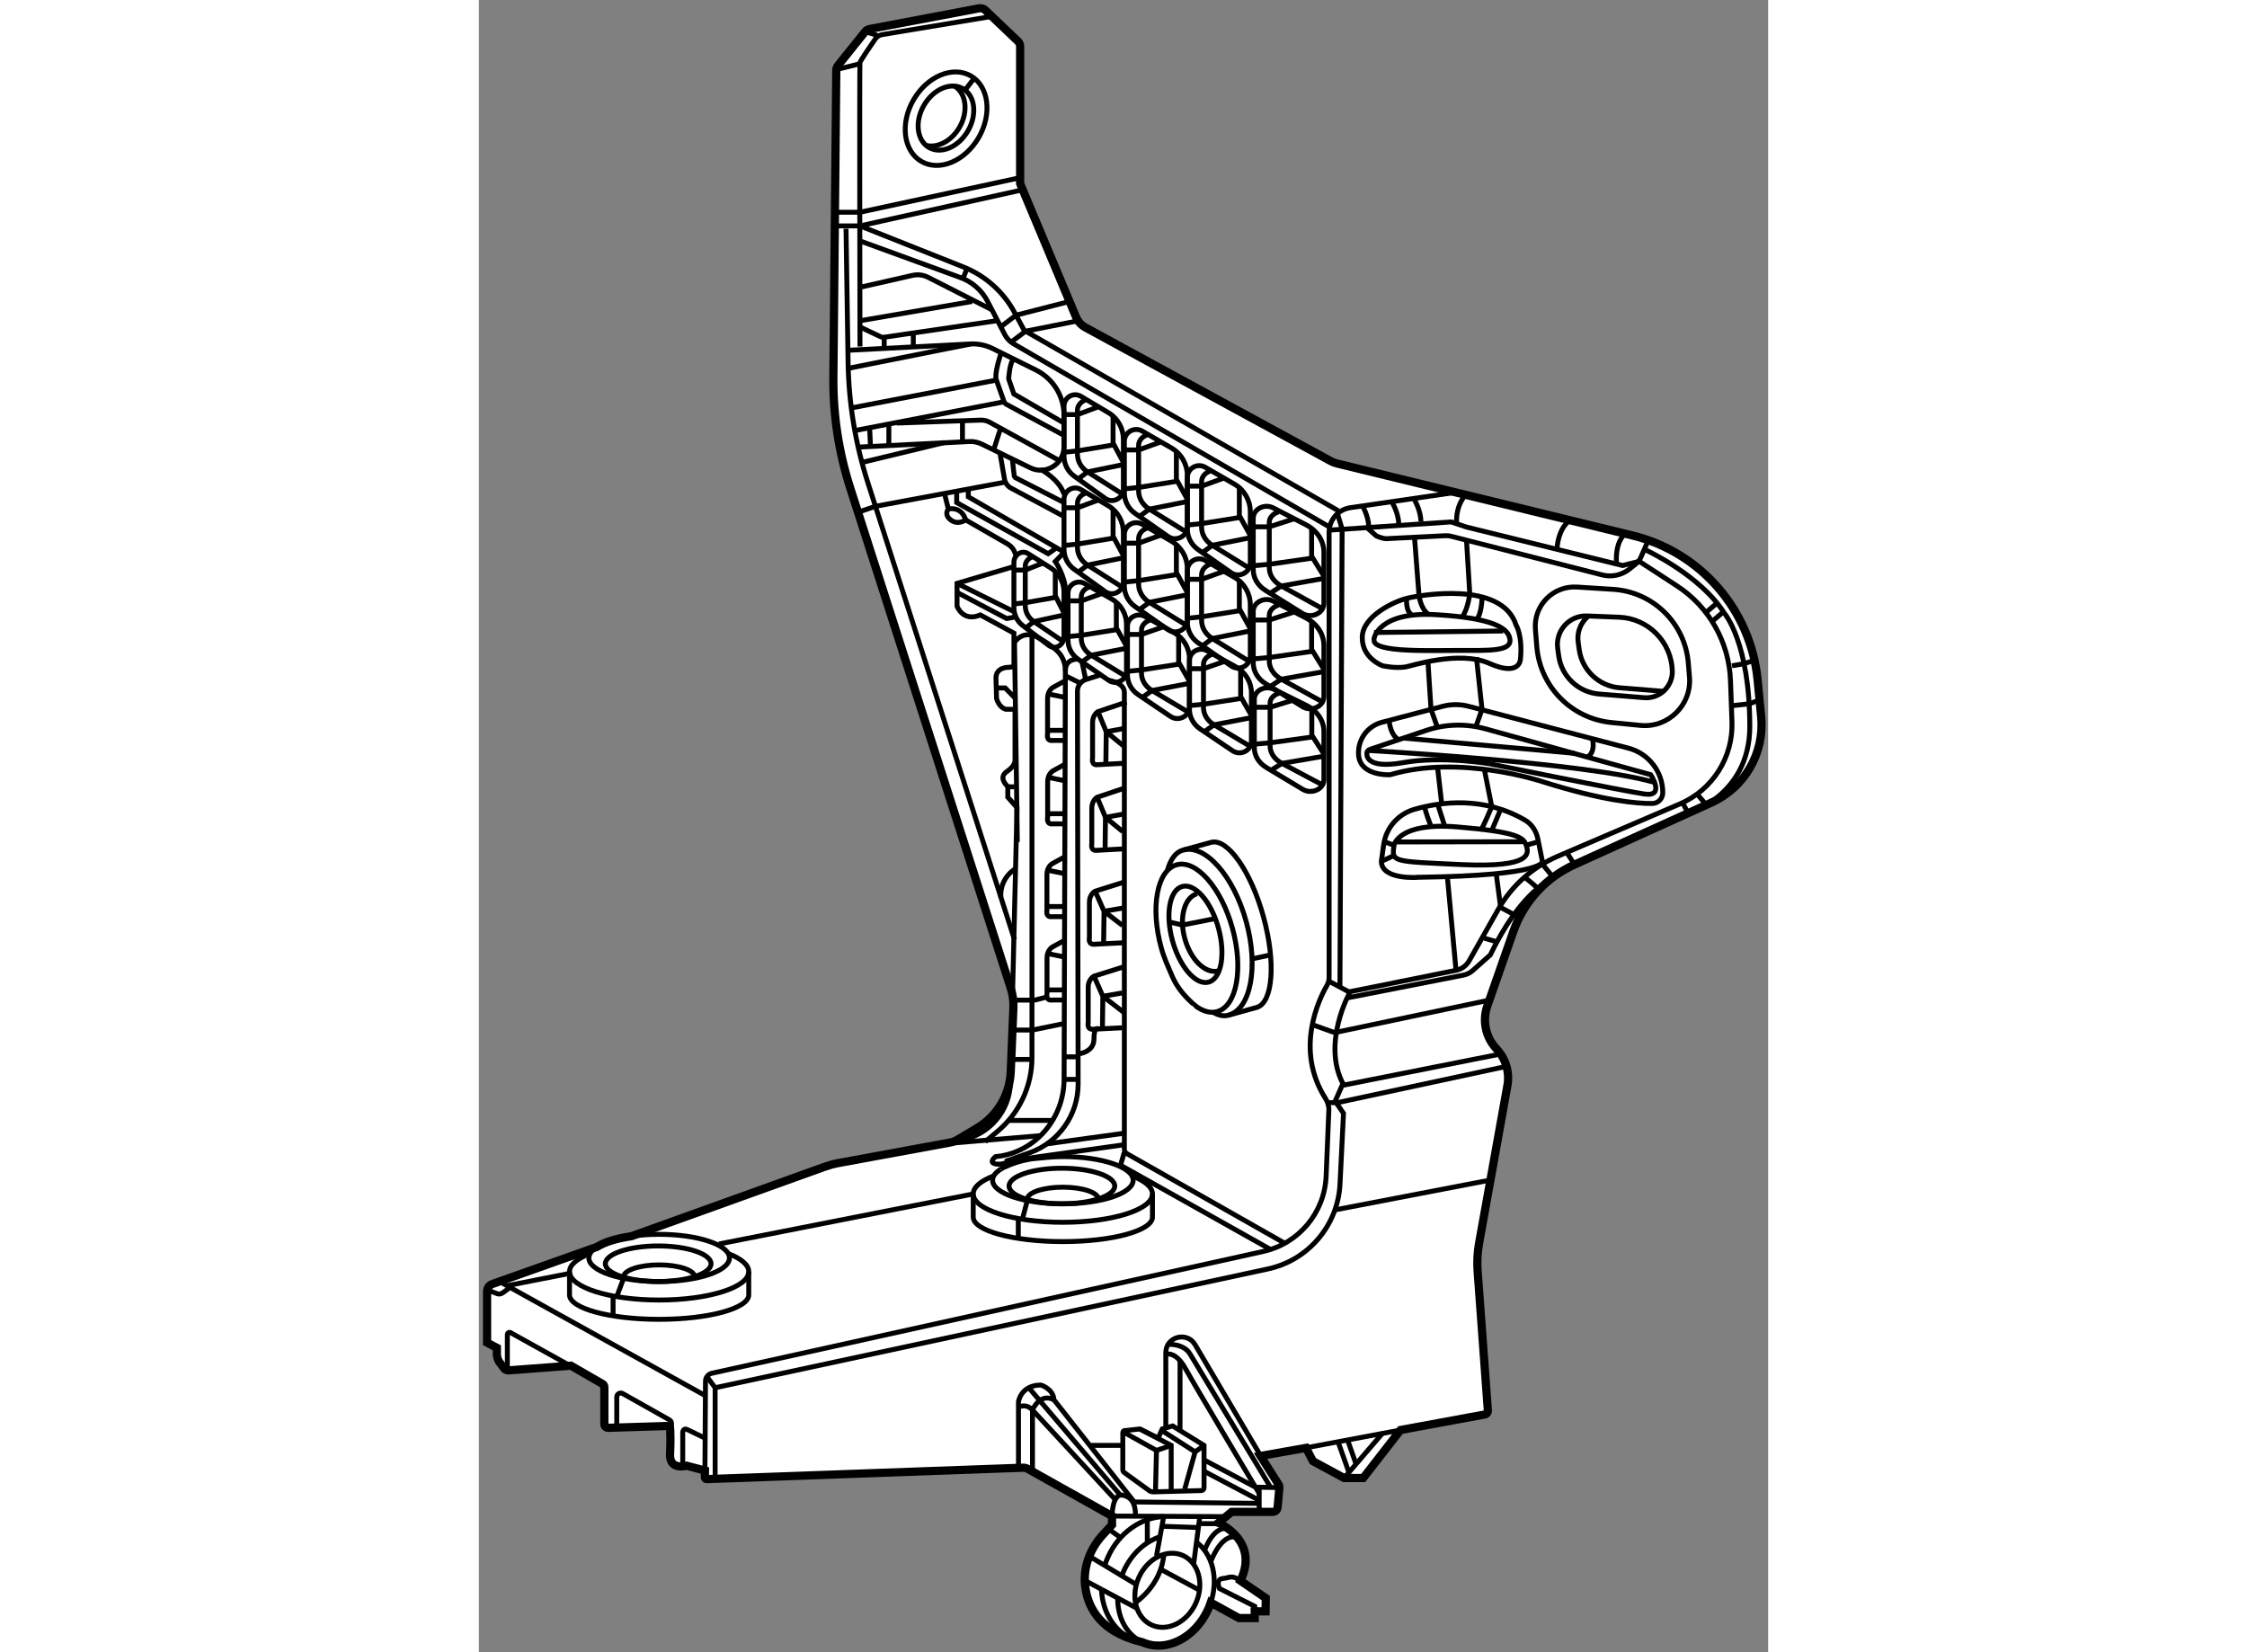 <?xml version="1.0" encoding="utf-8"?>
<!-- Generator: Adobe Illustrator 15.1.0, SVG Export Plug-In . SVG Version: 6.00 Build 0)  -->
<!DOCTYPE svg PUBLIC "-//W3C//DTD SVG 1.1//EN" "http://www.w3.org/Graphics/SVG/1.1/DTD/svg11.dtd">
<svg version="1.1" xmlns="http://www.w3.org/2000/svg" xmlns:xlink="http://www.w3.org/1999/xlink" x="0px" y="0px" width="244.8px"
	 height="180px" viewBox="162.522 75.341 78.523 100.628" enable-background="new 0 0 244.8 180" xml:space="preserve">
	
<rect x="162.522" y="75.341" width="78.523" height="100.628" fill="#808080" stroke="none"/>
	
<g><path fill="#FFFFFF" stroke="#000000" stroke-width="0.5" d="M202.895,175.349c-0.182-0.043-0.372-0.097-0.57-0.162
			c-2.09-0.685-2.744-2.067-2.879-3.269c-0.127-1.134,0.305-2.259,1.078-3.098l0.56-0.607v-0.538l-5.128-2.872
			c-0.09-0.05-0.191-0.075-0.294-0.071l-19.249,0.695c-0.143,0.005-0.125-0.136-0.125-0.136l0.006-0.388l-1.127-0.294
			c0,0-1.053,0.316-1-0.72c0.035-0.688,0.023-1.214,0.01-1.489c-0.005-0.123-0.108-0.211-0.231-0.207l-3.55,0.109
			c-0.126,0.004-0.231-0.098-0.231-0.224v-2.255c0-0.08-0.043-0.154-0.112-0.194l-1.924-1.111l-3.784,0.285
			c-0.171,0.013-0.259-0.088-0.259-0.088l-0.311-0.411c-0.133-0.176-0.156-0.442-0.156-0.442v-0.431l-0.597-0.316v-3.116
			c0-0.205,0.129-0.387,0.322-0.455l6.375-2.263l0.043-0.027c0.458-0.275,1.176-0.494,2.043-0.62l0.015-0.002l11.797-4.241
			c0.262-0.092,0.531-0.164,0.804-0.214l6.812-1.253c0.145-0.027,0.284-0.079,0.411-0.154l1.217-0.722
			c1.223-0.726,1.997-2.022,2.056-3.443l0.161-3.89c0.017-0.4-0.038-0.8-0.16-1.182l-9.782-30.481
			c-0.699-2.177-1.044-4.452-1.022-6.739l0.177-18.701c0.001-0.1,0.036-0.197,0.098-0.275l1.66-2.068
			c0.066-0.083,0.16-0.139,0.265-0.159l6.668-1.261c0.141-0.027,0.287,0.016,0.391,0.116l1.978,1.886
			c0.088,0.084,0.138,0.201,0.138,0.323v8.35l3.407,8.132c0.112,0.268,0.313,0.49,0.568,0.629l14.941,8.138
			c0.119,0.065,0.246,0.114,0.378,0.146l17.998,4.385c4.153,1.012,7.211,4.54,7.623,8.794l0.217,2.238
			c0.214,2.214-1.003,4.319-3.03,5.237l-8.337,3.776c-1.747,0.791-3.094,2.264-3.727,4.075l-1.584,4.531
			c-0.316,0.904-0.105,1.909,0.549,2.609l0.022,0.023c0.554,0.594,0.796,1.415,0.653,2.215l-1.726,9.607
			c-0.101,0.562-0.131,1.134-0.089,1.704l0.624,8.492c0.008,0.113-0.069,0.213-0.18,0.234l-5.14,0.947l-2.273,2.923h-1.164
			l-1.898-1.027l-0.421-0.807l-2.773,0.491l1.104,1.739c0.036,0.056,0.051,0.122,0.046,0.188l-0.107,1.204
			c-0.014,0.155-0.144,0.274-0.3,0.274h-2.498l-0.807,0.667c0,0,2.528,1.083,1.339,3.528l1.546,1.057l-0.013,0.806h-0.661v0.41
			h-0.965l-1.712-0.942c-0.044,0.131-0.095,0.262-0.153,0.392c-0.782,1.754-2.569,2.662-3.993,2.028L202.895,175.349z"></path><path fill="none" stroke="#000000" stroke-width="0.3" d="M193.769,76.339l-6.683,1.11c-0.169,0.028-0.319,0.121-0.417,0.262
			c-0.293,0.422-0.909,1.32-0.936,1.443c-0.035,0.162,0,17.291,0,17.291"></path><line fill="none" stroke="#000000" stroke-width="0.3" x1="184.335" y1="79.567" x2="185.734" y2="79.223"></line><line fill="none" stroke="#000000" stroke-width="0.3" x1="186.052" y1="77.268" x2="186.787" y2="77.493"></line><polyline fill="none" stroke="#000000" stroke-width="0.3" points="184.211,88.267 185.734,88.267 195.492,86.161 		"></polyline><polyline fill="none" stroke="#000000" stroke-width="0.3" points="184.335,89.099 185.734,89.099 195.492,86.933 		"></polyline><path fill="none" stroke="#000000" stroke-width="0.3" d="M185.734,89.099l6.309,2.507c1.324,0.526,2.42,1.501,3.098,2.754
			l0.597,1.105l19.13,10.985"></path><path fill="none" stroke="#000000" stroke-width="0.3" d="M185.718,90.008l6.08,2.218c0.738,0.253,1.349,0.78,1.708,1.472
			l1.046,2.02c0.121,0.234,0.307,0.429,0.535,0.561l19.254,11.165"></path><line fill="none" stroke="#000000" stroke-width="0.3" x1="192.01" y1="92.308" x2="192.251" y2="91.693"></line><polyline fill="none" stroke="#000000" stroke-width="0.3" points="194.307,95.247 195.236,94.538 198.498,93.701 		"></polyline><polyline fill="none" stroke="#000000" stroke-width="0.3" points="194.938,96.177 195.82,95.512 199.019,94.879 		"></polyline><path fill="none" stroke="#000000" stroke-width="0.3" d="M222.01,105.329l-6.409,0.932c-0.744,0.108-1.295,0.746-1.295,1.497
			v27.105c0,0.174-0.042,0.338-0.129,0.489c-0.474,0.821-1.993,3.9-0.096,6.883c0.138,0.217,0.22,0.47,0.209,0.728l-0.166,4.018
			c-0.092,2.221-1.667,4.102-3.838,4.581l-33.573,7.417c-0.225,0.05-0.386,0.249-0.388,0.479l-0.037,5.765"></path><path fill="none" stroke="#000000" stroke-width="0.3" d="M214.305,107.631l7.431-0.503l0.947,0.316l9.501,2.34l1.006-0.257
			l2.298,1.496c1.963,1.278,3.181,3.431,3.264,5.771l0.09,2.51c0.077,2.161-1.182,4.146-3.169,4.998l-7.45,3.193
			c-1.529,0.655-2.801,1.794-3.621,3.242l-1.769,3.125c-0.169,0.299-0.46,0.509-0.796,0.577l-6.678,1.344"></path><path fill="none" stroke="#000000" stroke-width="0.3" d="M214.278,135.092l1.291,0.689c0,0-1.72,3.065-0.421,5.558l-0.474,1.071
			l0.509,0.737l-0.213,4.305c-0.125,2.523-1.93,4.647-4.399,5.177l-33.659,7.232"></path><polyline fill="none" stroke="#000000" stroke-width="0.3" points="176.413,159.188 176.912,159.86 176.912,165.36 		"></polyline><line fill="none" stroke="#000000" stroke-width="0.3" x1="163.776" y1="153.394" x2="176.287" y2="160.328"></line><path fill="none" stroke="#000000" stroke-width="0.3" d="M164.257,158.812v-2.188c0-0.102,0.109-0.166,0.198-0.117l5.003,2.78"></path><path fill="none" stroke="#000000" stroke-width="0.3" d="M170.92,162.288v-1.859c0-0.187,0.201-0.304,0.363-0.213l2.843,1.601
			c0.08,0.045,0.129,0.129,0.129,0.221v2.414"></path><path fill="none" stroke="#000000" stroke-width="0.3" d="M174.939,164.65v-2.075c0,0,0.021-0.291,0.277-0.167l1.072,0.518"></path><path fill="none" stroke="#000000" stroke-width="0.3" d="M163.122,153.937l0.472,0.179c0,0,0.188,0.111,0.414-0.057l0.414-0.308"></path><path fill="none" stroke="#000000" stroke-width="0.3" d="M171.807,150.635c0.52-0.075,1.094-0.117,1.696-0.117
			c2.365,0,4.281,0.644,4.281,1.438c0,0.794-1.917,1.438-4.281,1.438c-2.365,0-4.281-0.644-4.281-1.438
			c0-0.254,0.197-0.493,0.542-0.701"></path><path fill="none" stroke="#000000" stroke-width="0.3" d="M178.959,152.792c0,0.954-2.444,1.727-5.458,1.727
			c-3.014,0-5.458-0.773-5.458-1.727"></path><path fill="none" stroke="#000000" stroke-width="0.3" d="M177.713,151.694c0.778,0.298,1.246,0.681,1.246,1.098v1.413
			c0,0.823-2.444,1.49-5.458,1.49c-3.014,0-5.458-0.667-5.458-1.49v-1.413c0-0.417,0.468-0.8,1.246-1.099"></path><path fill="none" stroke="#000000" stroke-width="0.3" d="M176.662,152.309c0,0.599-1.441,1.084-3.218,1.084
			c-1.777,0-3.218-0.485-3.218-1.084c0-0.599,1.441-1.084,3.218-1.084C175.222,151.226,176.662,151.711,176.662,152.309z"></path><path fill="none" stroke="#000000" stroke-width="0.3" d="M171.336,153.108c0-0.403,0.969-0.729,2.165-0.729
			c1.196,0,2.165,0.326,2.165,0.729"></path><path fill="none" stroke="#000000" stroke-width="0.3" d="M196.395,145.901c0.523-0.049,1.094-0.117,1.696-0.117
			c2.365,0,4.281,0.644,4.281,1.438c0,0.794-1.917,1.438-4.281,1.438s-4.281-0.644-4.281-1.438c0-0.254,0.197-0.493,0.542-0.701
			C194.352,146.521,195.267,146.006,196.395,145.901z"></path><path fill="none" stroke="#000000" stroke-width="0.3" d="M203.547,148.058c0,0.954-2.444,1.727-5.458,1.727
			c-3.015,0-5.458-0.773-5.458-1.727"></path><path fill="none" stroke="#000000" stroke-width="0.3" d="M202.301,146.96c0.778,0.298,1.246,0.681,1.246,1.098v1.413
			c0,0.823-2.444,1.49-5.458,1.49c-3.015,0-5.458-0.667-5.458-1.49v-1.413c0-0.417,0.467-0.8,1.246-1.098"></path><path fill="none" stroke="#000000" stroke-width="0.3" d="M201.25,147.576c0,0.598-1.441,1.084-3.218,1.084
			c-1.777,0-3.218-0.485-3.218-1.084c0-0.599,1.441-1.084,3.218-1.084C199.81,146.492,201.25,146.977,201.25,147.576z"></path><path fill="none" stroke="#000000" stroke-width="0.3" d="M195.924,148.375c0-0.403,0.969-0.729,2.165-0.729
			c1.196,0,2.165,0.326,2.165,0.729"></path><line fill="none" stroke="#000000" stroke-width="0.3" x1="171.336" y1="153.196" x2="170.92" y2="154.314"></line><line fill="none" stroke="#000000" stroke-width="0.3" x1="170.696" y1="154.274" x2="170.696" y2="155.417"></line><line fill="none" stroke="#000000" stroke-width="0.3" x1="195.924" y1="148.462" x2="195.626" y2="149.6"></line><line fill="none" stroke="#000000" stroke-width="0.3" x1="195.376" y1="149.557" x2="195.376" y2="150.764"></line><path fill="none" stroke="#000000" stroke-width="0.3" d="M204.751,134.802c-0.224-0.526-0.492-1.094-0.665-1.723
			c-0.681-2.47-0.262-4.739,0.935-5.069c1.197-0.33,2.719,1.405,3.399,3.875s0.262,4.739-0.935,5.069
			c-0.383,0.106-0.8-0.001-1.212-0.275C206.273,136.678,205.233,135.936,204.751,134.802z"></path><path fill="none" stroke="#000000" stroke-width="0.3" d="M205.406,127.116c1.36-0.375,3.083,1.572,3.849,4.349
			c0.765,2.777,0.283,5.332-1.077,5.706"></path><path fill="none" stroke="#000000" stroke-width="0.3" d="M204.469,128.311c0.184-0.642,0.5-1.075,0.937-1.195l1.711-0.471
			c0.997-0.275,2.425,1.754,3.19,4.531c0.765,2.777,0.578,5.25-0.419,5.525l-1.711,0.471c-0.293,0.081-0.612,0.013-0.938-0.179"></path><ellipse transform="matrix(0.964 -0.266 0.266 0.964 -27.746 59.517)" fill="none" stroke="#000000" stroke-width="0.3" cx="206.134" cy="132.323" rx="1.452" ry="3.021"></ellipse><path fill="none" stroke="#000000" stroke-width="0.3" d="M205.399,170.076c0.96,0.428,1.316,1.724,0.794,2.895
			c-0.522,1.171-1.723,1.773-2.683,1.345c-0.96-0.428-1.316-1.724-0.794-2.895C203.238,170.25,204.439,169.648,205.399,170.076z"></path><path fill="none" stroke="#000000" stroke-width="0.3" d="M200.641,170.689c0.052-0.168,0.115-0.335,0.189-0.501
			c0.667-1.498,2.03-2.431,3.4-2.478"></path><path fill="none" stroke="#000000" stroke-width="0.3" d="M202.357,175.202c-1.169-0.521-1.861-1.713-1.913-3.047"></path><path fill="none" stroke="#000000" stroke-width="0.3" d="M206.182,169.237c1.025,0.726,1.406,2.241,0.918,3.706"></path><path fill="none" stroke="#000000" stroke-width="0.3" d="M201.699,171.265c0.029-0.076,0.06-0.151,0.093-0.227
			c0.475-1.067,1.323-1.821,2.235-2.105"></path><path fill="none" stroke="#000000" stroke-width="0.3" d="M202.955,175.364c-0.971-0.433-1.522-1.471-1.526-2.645"></path><path fill="none" stroke="#000000" stroke-width="0.3" d="M207.566,134.472c-0.773,0.213-1.69-0.666-2.048-1.964
			c-0.358-1.298-0.021-2.523,0.752-2.736"></path><line fill="none" stroke="#000000" stroke-width="0.3" x1="209.613" y1="133.74" x2="210.738" y2="133.5"></line><line fill="none" stroke="#000000" stroke-width="0.3" x1="177.138" y1="151.107" x2="192.631" y2="148.058"></line><line fill="none" stroke="#000000" stroke-width="0.3" x1="164.188" y1="153.656" x2="168.043" y2="152.897"></line><path fill="none" stroke="#000000" stroke-width="0.3" d="M184.884,89.271l0.125,8.134c0.038,2.501,0.447,4.982,1.214,7.363
			l8.923,27.807"></path><path fill="none" stroke="#000000" stroke-width="0.3" d="M185.718,92.842l3.215-0.729c0.322-0.073,0.659-0.031,0.953,0.119
			l3.883,1.976"></path><line fill="none" stroke="#000000" stroke-width="0.3" x1="185.718" y1="94.879" x2="192.566" y2="93.701"></line><path fill="none" stroke="#000000" stroke-width="0.3" d="M185.718,95.247l1.265,0.6c0.07,0.033,0.149,0.045,0.225,0.033
			l6.835-1.001"></path><path fill="none" stroke="#000000" stroke-width="0.3" d="M184.884,96.682l7.591-0.392c0.459-0.024,0.916,0.071,1.328,0.275
			l2.649,1.314c1.046,0.519,1.707,1.585,1.707,2.752v1.921c0,1.054-1.104,1.743-2.05,1.281l-2.964-1.447
			c-0.233-0.114-0.492-0.167-0.751-0.154l-6.769,0.34"></path><line fill="none" stroke="#000000" stroke-width="0.3" x1="185.018" y1="97.774" x2="192.475" y2="96.291"></line><path fill="none" stroke="#000000" stroke-width="0.3" d="M194.307,96.906c0,0-0.325,0.955-0.297,1.438
			c0.003,0.051,0.016,0.097,0.033,0.146l0.456,1.291c0.029,0.082,0.087,0.151,0.164,0.192l3.496,1.886"></path><path fill="none" stroke="#000000" stroke-width="0.3" d="M198.159,101.108l-3.054-1.773l-0.316-0.919
			c0,0,0.055-1.007,0.308-1.208"></path><line fill="none" stroke="#000000" stroke-width="0.3" x1="185.205" y1="100.186" x2="194.043" y2="98.49"></line><line fill="none" stroke="#000000" stroke-width="0.3" x1="185.418" y1="101.565" x2="194.594" y2="99.794"></line><path fill="none" stroke="#000000" stroke-width="0.3" d="M187.973,101.108l5.109-0.18c0.193-0.007,0.385,0.039,0.554,0.132
			l4.246,2.337"></path><line fill="none" stroke="#000000" stroke-width="0.3" x1="191.976" y1="100.966" x2="191.976" y2="102.254"></line><path fill="none" stroke="#000000" stroke-width="0.3" d="M194.307,101.428c-0.044,0.07-0.429,1.317-0.429,1.317"></path><line fill="none" stroke="#000000" stroke-width="0.3" x1="187.492" y1="101.165" x2="187.492" y2="102.479"></line><line fill="none" stroke="#000000" stroke-width="0.3" x1="186.321" y1="101.391" x2="186.374" y2="102.535"></line><line fill="none" stroke="#000000" stroke-width="0.3" x1="185.853" y1="103.506" x2="190.878" y2="102.293"></line><polyline fill="none" stroke="#000000" stroke-width="0.3" points="204.528,131.488 205.376,131.68 207.319,131.296 		"></polyline><polyline fill="none" stroke="#000000" stroke-width="0.3" points="210.738,151.44 201.602,146.308 201.836,145.516 		"></polyline><polyline fill="none" stroke="#000000" stroke-width="0.3" points="214.816,106.626 215.099,107.565 214.965,135.459 		"></polyline><path fill="none" stroke="#000000" stroke-width="0.3" d="M213.282,137.747l1.204,0.431c0.1,0.036,0.208,0.043,0.312,0.021
			l9.271-1.948"></path><line fill="none" stroke="#000000" stroke-width="0.3" x1="215.099" y1="141.448" x2="224.754" y2="139.534"></line><polyline fill="none" stroke="#000000" stroke-width="0.3" points="214.305,142.497 214.816,142.497 225.109,140.288 		"></polyline><line fill="none" stroke="#000000" stroke-width="0.3" x1="214.657" y1="149.031" x2="224.069" y2="147.222"></line><line fill="none" stroke="#000000" stroke-width="0.3" x1="212.547" y1="163.585" x2="219" y2="162.372"></line><line fill="none" stroke="#000000" stroke-width="0.3" x1="215.221" y1="165.357" x2="217.549" y2="162.644"></line><line fill="none" stroke="#000000" stroke-width="0.3" x1="214.852" y1="163.152" x2="215.512" y2="165.018"></line><line fill="none" stroke="#000000" stroke-width="0.3" x1="215.431" y1="163.043" x2="215.947" y2="164.511"></line><path fill="none" stroke="#000000" stroke-width="0.3" d="M195.387,164.744v-4.029c0,0,0.139-1.018,1.368-1.018
			c0,0,0.755,0.228,0.79,0.895l4.891,6.225"></path><path fill="none" stroke="#000000" stroke-width="0.3" d="M195.387,161.054c0,0,0.432-0.281,0.853,0.164
			c0.421,0.445,5.042,5.458,5.042,5.458"></path><path fill="none" stroke="#000000" stroke-width="0.3" d="M196.24,164.964v-3.746c0,0,0.433-1.065,1.305-0.626"></path><line fill="none" stroke="#000000" stroke-width="0.3" x1="196.015" y1="159.86" x2="201.609" y2="166.424"></line><path fill="none" stroke="#000000" stroke-width="0.3" d="M204.36,162.2v-4.471c0-0.975,1.288-1.327,1.784-0.487l4.175,7.072"></path><line fill="none" stroke="#000000" stroke-width="0.3" x1="205.226" y1="162.372" x2="205.226" y2="158.213"></line><path fill="none" stroke="#000000" stroke-width="0.3" d="M204.36,157.825c0,0,0.585-0.234,1.193,0.866
			c0.608,1.1,4.493,7.605,4.493,7.605"></path><path fill="none" stroke="#000000" stroke-width="0.3" d="M204.508,157.221c0,0,0.929-0.07,1.327,0.583
			c0.398,0.653,4.904,8.117,4.904,8.117"></path><line fill="none" stroke="#000000" stroke-width="0.3" x1="199.804" y1="163.372" x2="201.739" y2="163.372"></line><path fill="none" stroke="#000000" stroke-width="0.3" d="M201.894,162.47l0.881-0.098l1.123,0.554l0.246-0.554l0.632-0.183
			l1.913,1.183v2.583c0,0.092-0.073,0.167-0.165,0.17l-2.923,0.079c-0.091,0.003-0.181-0.025-0.255-0.079l-1.518-1.099
			c-0.055-0.04-0.087-0.103-0.087-0.171v-2.235C201.739,162.621,201.735,162.451,201.894,162.47z"></path><polyline fill="none" stroke="#000000" stroke-width="0.3" points="202.775,162.372 204.688,163.372 204.688,166.174 		"></polyline><polyline fill="none" stroke="#000000" stroke-width="0.3" points="201.836,162.592 203.793,163.681 203.731,166.174 		"></polyline><line fill="none" stroke="#000000" stroke-width="0.3" x1="203.793" y1="163.681" x2="204.688" y2="163.372"></line><polyline fill="none" stroke="#000000" stroke-width="0.3" points="204.105,162.46 206.145,163.768 205.513,166.032 		"></polyline><line fill="none" stroke="#000000" stroke-width="0.3" x1="206.145" y1="163.768" x2="206.689" y2="163.372"></line><line fill="none" stroke="#000000" stroke-width="0.3" x1="206.72" y1="164.273" x2="209.823" y2="165.921"></line><line fill="none" stroke="#000000" stroke-width="0.3" x1="206.72" y1="164.964" x2="210.047" y2="166.717"></line><polyline fill="none" stroke="#000000" stroke-width="0.3" points="211.278,165.941 210.047,165.921 210.047,167.345 		"></polyline><line fill="none" stroke="#000000" stroke-width="0.3" x1="202.357" y1="166.817" x2="210.047" y2="166.904"></line><path fill="none" stroke="#000000" stroke-width="0.3" d="M202.512,172.944c0,0,1.562-1.012,1.729-2.929"></path><line fill="none" stroke="#000000" stroke-width="0.3" x1="204.046" y1="170.918" x2="206.417" y2="172.196"></line><line fill="none" stroke="#000000" stroke-width="0.3" x1="199.7" y1="170.122" x2="202.567" y2="171.849"></line><line fill="none" stroke="#000000" stroke-width="0.3" x1="200.468" y1="172.154" x2="202.567" y2="173.275"></line><line fill="none" stroke="#000000" stroke-width="0.3" x1="199.351" y1="171.557" x2="200.468" y2="172.154"></line><path fill="none" stroke="#000000" stroke-width="0.3" d="M208.092,167.711l-7.008-0.035c0,0,0.015-1.361,0.614-1.275
			c0.599,0.086,0.829,0.591,0.813,1.222"></path><path fill="none" stroke="#000000" stroke-width="0.3" d="M209.777,173.754v-0.579l-2.154-1.088c0,0-0.25-0.567,0.206-0.608
			c0.456-0.041,0.521-0.245,1.076,0.134"></path><line fill="none" stroke="#000000" stroke-width="0.3" x1="200.86" y1="168.457" x2="201.609" y2="168.994"></line><line fill="none" stroke="#000000" stroke-width="0.3" x1="203.793" y1="170.1" x2="204.231" y2="167.711"></line><line fill="none" stroke="#000000" stroke-width="0.3" x1="206.054" y1="170.613" x2="206.417" y2="167.817"></line><path fill="none" stroke="#000000" stroke-width="0.3" d="M206.72,169.766c0,0,0.545-1.557,1.456-1.308"></path><path fill="none" stroke="#000000" stroke-width="0.3" d="M207.096,170.456c0,0,0.665-1.83,1.632-1.462"></path><line fill="none" stroke="#000000" stroke-width="0.3" x1="206.375" y1="168.139" x2="207.676" y2="168.139"></line><line fill="none" stroke="#000000" stroke-width="0.3" x1="204.046" y1="168.296" x2="206.344" y2="168.377"></line><line fill="none" stroke="#000000" stroke-width="0.3" x1="203.234" y1="167.901" x2="203.234" y2="169.312"></line><path fill="none" stroke="#000000" stroke-width="0.3" d="M216.336,106.154c0,0,0.367,0.595,0.393,1.313"></path><path fill="none" stroke="#000000" stroke-width="0.3" d="M218.16,105.97c0,0,0.367,0.595,0.393,1.313"></path><path fill="none" stroke="#000000" stroke-width="0.3" d="M219.507,105.793c0,0,0.367,0.595,0.393,1.313"></path><path fill="none" stroke="#000000" stroke-width="0.3" d="M219.507,108.062l0.273,3.532c0,0,0.094,0.844,0.586,1.166"></path><path fill="none" stroke="#000000" stroke-width="0.3" d="M222.674,105.423c0,0-0.674,0.608-0.601,1.817"></path><path fill="none" stroke="#000000" stroke-width="0.3" d="M222.674,108.241l0.198,3.248c0,0-0.09,0.922-0.465,1.432"></path><path fill="none" stroke="#000000" stroke-width="0.3" d="M228.982,107.028c0,0-0.705,0.388-0.799,1.771"></path><path fill="none" stroke="#000000" stroke-width="0.3" d="M232.34,107.846c0,0-0.638,0.446-0.526,1.847"></path><path fill="none" stroke="#000000" stroke-width="0.3" d="M233.748,108.241l-0.453,1.042c-0.07,0.16-0.177,0.301-0.314,0.41
			l-0.384,0.306c-0.467,0.373-1.083,0.505-1.662,0.357l-9.187-2.352c-0.117-0.03-0.238-0.042-0.359-0.036l-3.577,0.18
			c-0.239,0.012-0.63-0.167-0.63-0.167l-0.573-0.506"></path><path fill="none" stroke="#000000" stroke-width="0.3" d="M233.506,108.798c0,0,3.387,1.527,4.878,3.899
			c0,0,1.54,1.753,1.544,6.88c0.004,4.317-3.908,5.358-3.908,5.358"></path><line fill="none" stroke="#000000" stroke-width="0.3" x1="237.253" y1="112.65" x2="237.932" y2="112.069"></line><line fill="none" stroke="#000000" stroke-width="0.3" x1="237.592" y1="113.223" x2="238.267" y2="112.65"></line><polyline fill="none" stroke="#000000" stroke-width="0.3" points="238.845,115.891 239.579,115.76 240.217,115.552 		"></polyline><polyline fill="none" stroke="#000000" stroke-width="0.3" points="238.806,118.325 239.889,118.206 240.526,117.977 		"></polyline><line fill="none" stroke="#000000" stroke-width="0.3" x1="236.717" y1="123.701" x2="237.279" y2="124.365"></line><line fill="none" stroke="#000000" stroke-width="0.3" x1="235.837" y1="124.226" x2="236.161" y2="124.853"></line><line fill="none" stroke="#000000" stroke-width="0.3" x1="228.774" y1="127.257" x2="229.256" y2="127.999"></line><line fill="none" stroke="#000000" stroke-width="0.3" x1="227.296" y1="127.969" x2="227.95" y2="128.772"></line><path fill="none" stroke="#000000" stroke-width="0.3" d="M226.198,128.772c0.323,0.2,0.898,0.754,0.898,0.754"></path><line fill="none" stroke="#000000" stroke-width="0.3" x1="223.759" y1="132.481" x2="224.485" y2="132.693"></line><path fill="none" stroke="#000000" stroke-width="0.3" d="M227.623,129.032c0,0-1.711,0.759-3.501,4.468l-1.072,0.953
			c-0.158,0.141-0.351,0.236-0.559,0.277l-7.09,1.389"></path><path fill="none" stroke="#000000" stroke-width="0.3" d="M217.57,115.891c0,0-1.264-0.439-1.246-1.737
			c0.018-1.299,1.949-2.179,2.703-2.369s5.809-1.106,6.669,1.632c0,0,0.404,0.632,0.263,2.071c0,0-0.018,1.088-1.878,0.263
			c-1.86-0.825-4.778,0.158-5.125,0.211C218.307,116.06,217.57,115.891,217.57,115.891z"></path><path fill="none" stroke="#000000" stroke-width="0.3" d="M217.043,114.23c0,0,0.257-1.661,3.791-1.451
			c3.533,0.211,4.439,0.842,4.489,1.544c0.05,0.702-1.354,0.632-3.109,0.632c-1.755,0-5.148,0.14-5.171-0.608V114.23z"></path><line fill="none" stroke="#000000" stroke-width="0.3" x1="217.043" y1="113.863" x2="224.906" y2="113.772"></line><path fill="none" stroke="#000000" stroke-width="0.3" d="M219.026,111.784c0,0-0.064,0.817,0.31,0.976"></path><path fill="none" stroke="#000000" stroke-width="0.3" d="M223.619,111.784c0,0-0.027,1.015-0.341,1.274"></path><path fill="none" stroke="#000000" stroke-width="0.3" d="M217.521,119.332l3.7-0.973c0.518-0.136,1.061-0.137,1.579-0.001
			l9.736,2.549c1.233,0.323,2.093,1.437,2.093,2.712l0,0c0,0.36-0.281,0.654-0.641,0.658c-0.941,0.01-2.998-0.163-6.692-1.33
			c0,0-5.023-1.685-9.27-0.421c0,0-1.93,0.115-1.93-1.312l0-0.042C216.1,120.306,216.684,119.552,217.521,119.332z"></path><path fill="none" stroke="#000000" stroke-width="0.3" d="M216.843,120.964l3.381-1.138c1.164-0.392,2.418-0.425,3.601-0.097
			l10.067,2.795c0,0,0.914,1.369-0.386,1.176c-1.299-0.193-9.437-1.843-9.437-1.843s-2.884-0.491-5.236-0.07
			c-2.352,0.421-2.224-0.522-2.224-0.522S216.545,121.064,216.843,120.964z"></path><line fill="none" stroke="#000000" stroke-width="0.3" x1="218.835" y1="120.294" x2="229.256" y2="121.222"></line><path fill="none" stroke="#000000" stroke-width="0.3" d="M216.609,121.043c0,0,13.299,0.736,17.52,1.952"></path><path fill="none" stroke="#000000" stroke-width="0.3" d="M217.97,119.298c0,0,0.076,0.836,0.58,1.092"></path><path fill="none" stroke="#000000" stroke-width="0.3" d="M230.352,120.39c0,0,0.201,0.75-0.316,1.065"></path><path fill="none" stroke="#000000" stroke-width="0.3" d="M217.488,127.802l0.142-1.019c0.143-1.027,0.879-1.865,1.876-2.152
			c1.635-0.469,4.24-0.798,6.742,0.667c0.41,0.24,0.677,0.668,0.771,1.133l0.277,1.37c0,0,0.277,0.863-7.515,0.97
			C219.781,128.772,217.511,128.972,217.488,127.802z"></path><path fill="none" stroke="#000000" stroke-width="0.3" d="M218.26,126.819c0,0,0.258-1.412,3.838-1.115
			c3.58,0.296,4.048,0.624,4.212,1.115c0.164,0.492,0.379,1.377-3.917,1.18C218.096,127.802,218.119,127.849,218.26,126.819z"></path><line fill="none" stroke="#000000" stroke-width="0.3" x1="218.347" y1="126.62" x2="226.198" y2="126.606"></line><line fill="none" stroke="#000000" stroke-width="0.3" x1="224.212" y1="125.929" x2="224.754" y2="124.626"></line><line fill="none" stroke="#000000" stroke-width="0.3" x1="220.904" y1="124.276" x2="221.349" y2="125.663"></line><path fill="none" stroke="#000000" stroke-width="0.3" d="M220.139,124.47c-0.03,0.196,0.374,1.192,0.374,1.192"></path><line fill="none" stroke="#000000" stroke-width="0.3" x1="226.31" y1="126.819" x2="227.054" y2="126.606"></line><line fill="none" stroke="#000000" stroke-width="0.3" x1="217.661" y1="126.606" x2="218.26" y2="126.819"></line><line fill="none" stroke="#000000" stroke-width="0.3" x1="217.488" y1="127.802" x2="218.26" y2="127.446"></line><polyline fill="none" stroke="#000000" stroke-width="0.3" points="220.325,115.637 220.513,118.545 220.904,119.642 		"></polyline><polyline fill="none" stroke="#000000" stroke-width="0.3" points="223.278,115.365 223.619,118.545 223.278,119.506 		"></polyline><line fill="none" stroke="#000000" stroke-width="0.3" x1="220.904" y1="122.019" x2="221.156" y2="124.226"></line><path fill="none" stroke="#000000" stroke-width="0.3" d="M223.759,122.195l0.452,2.275c0,0-0.58,1.384-0.644,1.376"></path><line fill="none" stroke="#000000" stroke-width="0.3" x1="221.512" y1="128.772" x2="222.036" y2="134.437"></line><polyline fill="none" stroke="#000000" stroke-width="0.3" points="224.483,128.552 224.754,130.61 225.893,131.221 		"></polyline><path fill="none" stroke="#000000" stroke-width="0.3" d="M229.401,111.095l2.209,0.14c2.428,0.154,4.375,2.065,4.574,4.489
			l0.071,0.856c0.14,1.699-1.294,3.108-2.989,2.941l-1.769-0.175c-2.432-0.241-4.343-2.186-4.541-4.622l-0.086-1.053
			C226.752,112.221,227.949,111.003,229.401,111.095z"></path><path fill="none" stroke="#000000" stroke-width="0.3" d="M230.018,112.856l1.952,0.077c1.773,0.07,3.188,1.501,3.239,3.275l0,0
			c0.027,0.944-0.772,1.702-1.713,1.626l-2.746-0.223c-1.266-0.103-2.29-1.073-2.461-2.331l-0.062-0.455
			C228.083,113.754,228.939,112.813,230.018,112.856z"></path><path fill="none" stroke="#000000" stroke-width="0.3" d="M234.744,117.453l-2.746-0.223c-1.266-0.103-2.29-1.073-2.461-2.331
			l-0.062-0.455c-0.083-0.608,0.159-1.175,0.581-1.543"></path><path fill="none" stroke="#000000" stroke-width="0.3" d="M202.924,101.596l1.78,1.03c0.598,0.346,0.967,0.985,0.967,1.676v3.105
			c0,0.602-0.678,0.955-1.171,0.61l-2.011-1.406c-0.409-0.286-0.653-0.754-0.653-1.254v-3.133
			C201.836,101.665,202.44,101.316,202.924,101.596z"></path><path fill="none" stroke="#000000" stroke-width="0.3" d="M205.67,107.706c-0.104-0.016-0.206-0.052-0.302-0.111l-2.011-1.245
			c-0.409-0.254-0.653-0.668-0.653-1.11v-2.775c0-0.293,0.235-0.544,0.509-0.629"></path><polyline fill="none" stroke="#000000" stroke-width="0.3" points="201.836,102.745 202.704,102.745 204.062,102.254 		"></polyline><polyline fill="none" stroke="#000000" stroke-width="0.3" points="201.836,105.115 202.704,105.027 205.004,104.659 		"></polyline><polyline fill="none" stroke="#000000" stroke-width="0.3" points="202.753,106.796 203.357,106.35 205.67,105.887 		"></polyline><polyline fill="none" stroke="#000000" stroke-width="0.3" points="205.004,102.842 205.004,104.536 205.67,105.747 		"></polyline><path fill="none" stroke="#000000" stroke-width="0.3" d="M206.759,103.799l1.78,1.029c0.598,0.346,0.967,0.985,0.967,1.677v3.105
			c0,0.602-0.678,0.955-1.171,0.61l-2.01-1.406c-0.409-0.286-0.653-0.754-0.653-1.254v-3.133
			C205.671,103.868,206.276,103.519,206.759,103.799z"></path><path fill="none" stroke="#000000" stroke-width="0.3" d="M209.505,109.909c-0.104-0.016-0.206-0.052-0.302-0.111l-2.011-1.245
			c-0.409-0.253-0.653-0.668-0.653-1.11v-2.775c0-0.293,0.235-0.544,0.509-0.629"></path><polyline fill="none" stroke="#000000" stroke-width="0.3" points="205.671,104.948 206.539,104.948 207.897,104.457 		"></polyline><polyline fill="none" stroke="#000000" stroke-width="0.3" points="205.671,107.318 206.539,107.23 208.839,106.862 		"></polyline><polyline fill="none" stroke="#000000" stroke-width="0.3" points="206.589,108.998 207.192,108.553 209.505,108.09 		"></polyline><polyline fill="none" stroke="#000000" stroke-width="0.3" points="208.839,105.045 208.839,106.739 209.505,107.95 		"></polyline><path fill="none" stroke="#000000" stroke-width="0.3" d="M210.907,106.276l1.997,1.03c0.672,0.346,1.085,0.985,1.085,1.676v3.105
			c0,0.602-0.761,0.955-1.314,0.61l-2.256-1.406c-0.459-0.286-0.733-0.754-0.733-1.254v-3.133
			C209.686,106.346,210.365,105.997,210.907,106.276z"></path><path fill="none" stroke="#000000" stroke-width="0.3" d="M213.989,112.387c-0.116-0.016-0.232-0.052-0.339-0.111l-2.256-1.245
			c-0.459-0.253-0.733-0.668-0.733-1.11v-2.775c0-0.293,0.264-0.544,0.571-0.629"></path><polyline fill="none" stroke="#000000" stroke-width="0.3" points="209.686,107.426 210.661,107.426 212.184,106.935 		"></polyline><polyline fill="none" stroke="#000000" stroke-width="0.3" points="209.686,109.796 210.661,109.708 213.241,109.339 		"></polyline><polyline fill="none" stroke="#000000" stroke-width="0.3" points="210.716,111.476 211.394,111.031 213.989,110.568 		"></polyline><polyline fill="none" stroke="#000000" stroke-width="0.3" points="213.241,107.523 213.241,109.217 213.989,110.428 		"></polyline><path fill="none" stroke="#000000" stroke-width="0.3" d="M199.186,99.478l1.679,0.997c0.564,0.335,0.912,0.954,0.912,1.624v3.007
			c0,0.583-0.639,0.925-1.105,0.591l-1.896-1.362c-0.386-0.277-0.616-0.731-0.616-1.214v-3.034
			C198.159,99.545,198.73,99.207,199.186,99.478z"></path><path fill="none" stroke="#000000" stroke-width="0.3" d="M201.776,105.395c-0.098-0.015-0.195-0.05-0.285-0.107l-1.896-1.206
			c-0.386-0.245-0.616-0.647-0.616-1.075v-2.687c0-0.284,0.222-0.527,0.48-0.609"></path><polyline fill="none" stroke="#000000" stroke-width="0.3" points="198.159,100.591 198.978,100.591 200.259,100.115 		"></polyline><polyline fill="none" stroke="#000000" stroke-width="0.3" points="198.159,102.886 198.978,102.801 201.148,102.444 		"></polyline><polyline fill="none" stroke="#000000" stroke-width="0.3" points="199.025,104.513 199.595,104.082 201.776,103.634 		"></polyline><polyline fill="none" stroke="#000000" stroke-width="0.3" points="201.148,100.685 201.148,102.325 201.776,103.498 		"></polyline><path fill="none" stroke="#000000" stroke-width="0.3" d="M202.924,107.272l1.78,1.03c0.598,0.346,0.967,0.985,0.967,1.676v3.105
			c0,0.602-0.678,0.955-1.171,0.61l-2.011-1.406c-0.409-0.286-0.653-0.754-0.653-1.254V107.9
			C201.836,107.342,202.44,106.993,202.924,107.272z"></path><path fill="none" stroke="#000000" stroke-width="0.3" d="M205.67,113.383c-0.104-0.016-0.206-0.052-0.302-0.111l-2.011-1.245
			c-0.409-0.254-0.653-0.668-0.653-1.11v-2.775c0-0.293,0.235-0.544,0.509-0.629"></path><polyline fill="none" stroke="#000000" stroke-width="0.3" points="201.836,108.422 202.704,108.422 204.062,107.931 		"></polyline><polyline fill="none" stroke="#000000" stroke-width="0.3" points="201.836,110.792 202.704,110.704 205.004,110.336 		"></polyline><polyline fill="none" stroke="#000000" stroke-width="0.3" points="202.753,112.472 203.357,112.027 205.67,111.564 		"></polyline><polyline fill="none" stroke="#000000" stroke-width="0.3" points="205.004,108.519 205.004,110.213 205.67,111.424 		"></polyline><path fill="none" stroke="#000000" stroke-width="0.3" d="M206.759,109.475l1.78,1.03c0.598,0.346,0.967,0.985,0.967,1.676v3.105
			c0,0.602-0.678,0.955-1.171,0.61l-2.01-1.406c-0.409-0.286-0.653-0.754-0.653-1.254v-3.133
			C205.671,109.544,206.276,109.196,206.759,109.475z"></path><path fill="none" stroke="#000000" stroke-width="0.3" d="M209.505,115.586c-0.104-0.016-0.206-0.052-0.302-0.111l-2.011-1.245
			c-0.409-0.253-0.653-0.668-0.653-1.11v-2.775c0-0.293,0.235-0.544,0.509-0.629"></path><polyline fill="none" stroke="#000000" stroke-width="0.3" points="205.671,110.625 206.539,110.625 207.897,110.134 		"></polyline><polyline fill="none" stroke="#000000" stroke-width="0.3" points="205.671,112.995 206.539,112.907 208.839,112.538 		"></polyline><polyline fill="none" stroke="#000000" stroke-width="0.3" points="206.589,114.675 207.192,114.23 209.505,113.767 		"></polyline><polyline fill="none" stroke="#000000" stroke-width="0.3" points="208.839,110.722 208.839,112.415 209.505,113.626 		"></polyline><path fill="none" stroke="#000000" stroke-width="0.3" d="M210.907,111.953l1.997,1.03c0.672,0.346,1.085,0.985,1.085,1.676v3.105
			c0,0.602-0.761,0.955-1.314,0.61l-2.256-1.406c-0.459-0.286-0.733-0.754-0.733-1.254v-3.133
			C209.686,112.022,210.365,111.673,210.907,111.953z"></path><path fill="none" stroke="#000000" stroke-width="0.3" d="M213.989,118.064c-0.116-0.016-0.232-0.052-0.339-0.111l-2.256-1.245
			c-0.459-0.254-0.733-0.668-0.733-1.111v-2.775c0-0.293,0.264-0.544,0.571-0.629"></path><polyline fill="none" stroke="#000000" stroke-width="0.3" points="209.686,113.102 210.661,113.102 212.184,112.611 		"></polyline><polyline fill="none" stroke="#000000" stroke-width="0.3" points="209.686,115.472 210.661,115.385 213.241,115.016 		"></polyline><polyline fill="none" stroke="#000000" stroke-width="0.3" points="210.716,117.153 211.394,116.708 213.989,116.245 		"></polyline><polyline fill="none" stroke="#000000" stroke-width="0.3" points="213.241,113.199 213.241,114.893 213.989,116.104 		"></polyline><path fill="none" stroke="#000000" stroke-width="0.3" d="M199.186,105.154l1.679,0.997c0.564,0.335,0.912,0.954,0.912,1.623
			v3.007c0,0.583-0.639,0.925-1.105,0.591l-1.896-1.362c-0.386-0.277-0.616-0.73-0.616-1.214v-3.034
			C198.159,105.221,198.73,104.884,199.186,105.154z"></path><path fill="none" stroke="#000000" stroke-width="0.3" d="M201.776,111.072c-0.098-0.015-0.195-0.05-0.285-0.108l-1.896-1.206
			c-0.386-0.245-0.616-0.647-0.616-1.075v-2.687c0-0.284,0.222-0.526,0.48-0.609"></path><polyline fill="none" stroke="#000000" stroke-width="0.3" points="198.159,106.267 198.978,106.267 200.259,105.792 		"></polyline><polyline fill="none" stroke="#000000" stroke-width="0.3" points="198.159,108.563 198.978,108.478 201.148,108.121 		"></polyline><polyline fill="none" stroke="#000000" stroke-width="0.3" points="199.025,110.19 199.595,109.759 201.776,109.31 		"></polyline><polyline fill="none" stroke="#000000" stroke-width="0.3" points="201.148,106.361 201.148,108.002 201.776,109.175 		"></polyline><path fill="none" stroke="#000000" stroke-width="0.3" d="M203.096,112.89l1.752,0.976c0.589,0.328,0.952,0.934,0.952,1.589v2.943
			c0,0.571-0.667,0.906-1.153,0.578l-1.979-1.333c-0.403-0.271-0.643-0.715-0.643-1.189v-2.97
			C202.024,112.956,202.62,112.625,203.096,112.89z"></path><path fill="none" stroke="#000000" stroke-width="0.3" d="M205.799,118.683c-0.102-0.015-0.203-0.049-0.298-0.105l-1.979-1.18
			c-0.403-0.24-0.643-0.633-0.643-1.053v-2.63c0-0.278,0.231-0.515,0.501-0.596"></path><polyline fill="none" stroke="#000000" stroke-width="0.3" points="202.024,113.98 202.879,113.98 204.216,113.514 		"></polyline><polyline fill="none" stroke="#000000" stroke-width="0.3" points="202.024,116.227 202.879,116.143 205.143,115.794 		"></polyline><polyline fill="none" stroke="#000000" stroke-width="0.3" points="202.928,117.82 203.522,117.397 205.799,116.959 		"></polyline><polyline fill="none" stroke="#000000" stroke-width="0.3" points="205.143,114.072 205.143,115.678 205.799,116.826 		"></polyline><path fill="none" stroke="#000000" stroke-width="0.3" d="M206.871,114.978l1.752,0.976c0.589,0.328,0.952,0.934,0.952,1.589
			v2.943c0,0.571-0.667,0.906-1.153,0.578l-1.979-1.333c-0.403-0.271-0.643-0.715-0.643-1.189v-2.97
			C205.8,115.044,206.395,114.713,206.871,114.978z"></path><path fill="none" stroke="#000000" stroke-width="0.3" d="M209.575,120.771c-0.102-0.015-0.203-0.049-0.298-0.105l-1.979-1.18
			c-0.403-0.24-0.643-0.633-0.643-1.053v-2.63c0-0.278,0.231-0.515,0.501-0.596"></path><polyline fill="none" stroke="#000000" stroke-width="0.3" points="205.8,116.068 206.655,116.068 207.992,115.603 		"></polyline><polyline fill="none" stroke="#000000" stroke-width="0.3" points="205.8,118.315 206.655,118.232 208.919,117.882 		"></polyline><polyline fill="none" stroke="#000000" stroke-width="0.3" points="206.703,119.908 207.298,119.486 209.575,119.047 		"></polyline><polyline fill="none" stroke="#000000" stroke-width="0.3" points="208.919,116.16 208.919,117.766 209.575,118.914 		"></polyline><path fill="none" stroke="#000000" stroke-width="0.3" d="M210.955,117.327l1.966,0.976c0.661,0.328,1.068,0.934,1.068,1.589
			v2.943c0,0.571-0.749,0.906-1.294,0.578l-2.221-1.333c-0.452-0.271-0.722-0.715-0.722-1.189v-2.97
			C209.753,117.393,210.421,117.062,210.955,117.327z"></path><path fill="none" stroke="#000000" stroke-width="0.3" d="M213.989,123.12c-0.114-0.015-0.228-0.049-0.334-0.105l-2.221-1.18
			c-0.452-0.24-0.722-0.633-0.722-1.053v-2.63c0-0.278,0.26-0.516,0.562-0.596"></path><polyline fill="none" stroke="#000000" stroke-width="0.3" points="209.753,118.417 210.712,118.417 212.212,117.952 		"></polyline><polyline fill="none" stroke="#000000" stroke-width="0.3" points="209.753,120.664 210.712,120.581 213.253,120.231 		"></polyline><polyline fill="none" stroke="#000000" stroke-width="0.3" points="210.767,122.257 211.434,121.835 213.989,121.396 		"></polyline><polyline fill="none" stroke="#000000" stroke-width="0.3" points="213.253,118.509 213.253,120.115 213.989,121.263 		"></polyline><path fill="none" stroke="#000000" stroke-width="0.3" d="M199.415,110.882l1.653,0.945c0.556,0.318,0.898,0.904,0.898,1.539v2.85
			c0,0.553-0.629,0.877-1.088,0.56l-1.867-1.291c-0.38-0.263-0.607-0.693-0.607-1.151v-2.876
			C198.405,110.946,198.967,110.626,199.415,110.882z"></path><path fill="none" stroke="#000000" stroke-width="0.3" d="M201.966,116.492c-0.096-0.014-0.192-0.047-0.281-0.102l-1.867-1.143
			c-0.38-0.233-0.607-0.613-0.607-1.02v-2.547c0-0.269,0.218-0.499,0.473-0.577"></path><polyline fill="none" stroke="#000000" stroke-width="0.3" points="198.405,111.937 199.211,111.937 200.472,111.487 		"></polyline><polyline fill="none" stroke="#000000" stroke-width="0.3" points="198.405,114.113 199.211,114.033 201.347,113.694 		"></polyline><polyline fill="none" stroke="#000000" stroke-width="0.3" points="201.966,114.822 199.818,115.247 199.257,115.656 
			199.48,116.731 		"></polyline><polyline fill="none" stroke="#000000" stroke-width="0.3" points="201.347,112.027 201.347,113.582 201.966,114.693 		"></polyline><path fill="none" stroke="#000000" stroke-width="0.3" d="M195.975,109.061l1.415,0.896c0.476,0.301,0.769,0.857,0.769,1.459
			v2.702c0,0.524-0.539,0.831-0.931,0.531l-1.599-1.224c-0.326-0.249-0.52-0.657-0.52-1.091v-2.727
			C195.109,109.121,195.59,108.818,195.975,109.061z"></path><path fill="none" stroke="#000000" stroke-width="0.3" d="M198.159,114.379c-0.082-0.014-0.164-0.045-0.24-0.097l-1.599-1.084
			c-0.326-0.221-0.52-0.581-0.52-0.966v-2.415c0-0.255,0.187-0.473,0.405-0.548"></path><polyline fill="none" stroke="#000000" stroke-width="0.3" points="195.109,110.061 195.8,110.061 196.88,109.634 		"></polyline><polyline fill="none" stroke="#000000" stroke-width="0.3" points="195.109,112.124 195.8,112.047 197.629,111.727 		"></polyline><polyline fill="none" stroke="#000000" stroke-width="0.3" points="195.839,113.586 196.32,113.199 198.159,112.796 		"></polyline><polyline fill="none" stroke="#000000" stroke-width="0.3" points="197.629,110.146 197.629,111.62 198.159,112.674 		"></polyline><polyline fill="none" stroke="#000000" stroke-width="0.3" points="185.734,106.497 186.677,106.178 194.594,104.702 		"></polyline><path fill="none" stroke="#000000" stroke-width="0.3" d="M194.259,102.931l0.274,1.574c0.039,0.241,0.188,0.45,0.402,0.565
			l3.224,1.726"></path><path fill="none" stroke="#000000" stroke-width="0.3" d="M195.016,103.3c0,0,0.102,1.092,0.137,1.109
			c0.035,0.018,3.006,1.542,3.006,1.542"></path><path fill="none" stroke="#000000" stroke-width="0.3" d="M196.73,103.925c0,0,1.14,0.59,1.429,1.515"></path><path fill="none" stroke="#000000" stroke-width="0.3" d="M190.878,105.387l0.238,0.954c0,0-0.292,0.334,0.146,0.668
			c0.439,0.334,0.913,0,0.913,0l2.458,1.412c0,0,0.402,0.184,0.525,0.553l0.094,0.222"></path><polyline fill="none" stroke="#000000" stroke-width="0.3" points="191.624,105.256 191.624,105.951 197.194,109.064 
			197.707,108.706 		"></polyline><path fill="none" stroke="#000000" stroke-width="0.3" d="M198.171,108.975l-0.543,0.563c0,0,0.618,0.913,0.618,1.772"></path><polyline fill="none" stroke="#000000" stroke-width="0.3" points="192.332,105.045 192.332,105.6 198.171,108.975 		"></polyline><path fill="none" stroke="#000000" stroke-width="0.3" d="M191.116,106.342c0,0,0.778-0.21,1.059,0.668"></path><path fill="none" stroke="#000000" stroke-width="0.3" d="M195.109,109.847l-3.464,1.024v1.386c0,0,0.345,0.989,1.42,0.538
			l2.045,1.107v2.048l-0.325,0.034c0,0-0.788-0.028-0.768,0.677l0.035,1.22c0,0,0.13,0.548,0.574,0.659h0.55v3.071
			c0,0,0.053,0.351-0.474,0.702c-0.527,0.351-0.123,0.772,0.035,0.948v0.632l0.561,0.632l-0.401,16.774
			c-0.048,1.688-1.253,3.121-2.908,3.458l-0.562,0.114"></path><path fill="none" stroke="#000000" stroke-width="0.3" d="M195.271,128.212c0,0-1.017,0.505-0.96,1.761"></path><path fill="none" stroke="#000000" stroke-width="0.3" d="M195.316,126.62l-0.17-12.149c0,0,0.477-0.838,1.488-0.276
			c0.418,0.232,0.766,0.491,1.031,0.715c0.375,0.317,0.581,0.785,0.579,1.276l-0.079,24.896c-0.007,2.359-1.731,4.43-4.074,4.693
			c-0.032,0.004-0.064,0.007-0.097,0.01c0,0-0.468,0.352,0,0.445c0.468,0.092,0.821-0.185,0.821-0.185l6.968-0.978"></path><line fill="none" stroke="#000000" stroke-width="0.3" x1="191.645" y1="110.872" x2="195.109" y2="112.592"></line><polyline fill="none" stroke="#000000" stroke-width="0.3" points="191.624,111.41 194.665,113.013 195.231,112.911 		"></polyline><path fill="none" stroke="#000000" stroke-width="0.3" d="M196.209,114.001v25.753c0,1.738-0.772,3.387-2.106,4.5l-0.74,0.618"></path><line fill="none" stroke="#000000" stroke-width="0.3" x1="190.785" y1="145.007" x2="196.729" y2="144.507"></line><line fill="none" stroke="#000000" stroke-width="0.3" x1="194.785" y1="143.581" x2="197.46" y2="143.581"></line><path fill="none" stroke="#000000" stroke-width="0.3" d="M199.011,115.486c0,0-0.764-0.06-0.767,0.699"></path><path fill="none" stroke="#000000" stroke-width="0.3" d="M200.879,116.777c0,0,0.957,0.132,0.957,0.729v27.822
			c0,0.117,0.063,0.224,0.164,0.282l9.604,5.452"></path><path fill="none" stroke="#000000" stroke-width="0.3" d="M200.393,116.442l-0.913,0.29c-0.3,0.102-0.501,0.383-0.501,0.7
			l0.041,23.932c0.003,1.883-1.184,3.562-2.959,4.188l-1.482,0.522"></path><line fill="none" stroke="#000000" stroke-width="0.3" x1="197.12" y1="145.007" x2="201.836" y2="144.358"></line><line fill="none" stroke="#000000" stroke-width="0.3" x1="198.247" y1="116.5" x2="199.149" y2="116.945"></line><polyline fill="none" stroke="#000000" stroke-width="0.3" points="194.123,117.242 194.579,117.242 195.194,117.871 		"></polyline><line fill="none" stroke="#000000" stroke-width="0.3" x1="194.737" y1="123.262" x2="195.146" y2="123.262"></line><path fill="none" stroke="#000000" stroke-width="0.3" d="M198.159,116.839l-0.673,0.37c0,0-0.327,0.185-0.327,0.662v2.162
			c0,0-0.106,0.468,0.327,0.404h0.673"></path><path fill="none" stroke="#000000" stroke-width="0.3" d="M201.966,118.099l-1.739,0.586c0,0-0.327,0.185-0.327,0.662v2.162
			c0,0-0.106,0.468,0.327,0.404l1.609-0.086"></path><line fill="none" stroke="#000000" stroke-width="0.3" x1="197.299" y1="117.629" x2="198.233" y2="117.82"></line><line fill="none" stroke="#000000" stroke-width="0.3" x1="197.159" y1="119.822" x2="198.233" y2="119.822"></line><path fill="none" stroke="#000000" stroke-width="0.3" d="M198.164,121.918l-0.673,0.37c0,0-0.327,0.185-0.327,0.662v2.162
			c0,0-0.106,0.468,0.327,0.404h0.673"></path><line fill="none" stroke="#000000" stroke-width="0.3" x1="197.305" y1="122.708" x2="198.239" y2="122.899"></line><line fill="none" stroke="#000000" stroke-width="0.3" x1="197.164" y1="124.901" x2="198.239" y2="124.901"></line><path fill="none" stroke="#000000" stroke-width="0.3" d="M198.119,127.571l-0.673,0.37c0,0-0.327,0.185-0.327,0.662v2.162
			c0,0-0.106,0.468,0.327,0.404h0.673"></path><line fill="none" stroke="#000000" stroke-width="0.3" x1="197.259" y1="128.361" x2="198.193" y2="128.552"></line><line fill="none" stroke="#000000" stroke-width="0.3" x1="197.119" y1="130.554" x2="198.193" y2="130.554"></line><path fill="none" stroke="#000000" stroke-width="0.3" d="M198.124,132.65l-0.673,0.37c0,0-0.327,0.185-0.327,0.662v2.162
			c0,0-0.106,0.468,0.327,0.404h0.673"></path><line fill="none" stroke="#000000" stroke-width="0.3" x1="197.265" y1="133.44" x2="198.199" y2="133.631"></line><line fill="none" stroke="#000000" stroke-width="0.3" x1="197.125" y1="135.633" x2="198.199" y2="135.633"></line><polyline fill="none" stroke="#000000" stroke-width="0.3" points="195.068,136.254 196.369,136.254 197.125,136.062 		"></polyline><polyline fill="none" stroke="#000000" stroke-width="0.3" points="194.974,138.075 196.24,138.075 198.119,137.689 		"></polyline><polyline fill="none" stroke="#000000" stroke-width="0.3" points="200.227,118.685 200.733,119.908 200.709,121.887 		"></polyline><line fill="none" stroke="#000000" stroke-width="0.3" x1="200.733" y1="119.908" x2="201.782" y2="120.771"></line><line fill="none" stroke="#000000" stroke-width="0.3" x1="201.836" y1="119.705" x2="200.733" y2="119.908"></line><path fill="none" stroke="#000000" stroke-width="0.3" d="M201.918,123.314l-1.739,0.586c0,0-0.327,0.185-0.327,0.662v2.162
			c0,0-0.106,0.468,0.327,0.404l1.609-0.086"></path><polyline fill="none" stroke="#000000" stroke-width="0.3" points="200.178,123.9 200.685,125.123 200.661,127.102 		"></polyline><line fill="none" stroke="#000000" stroke-width="0.3" x1="200.685" y1="125.123" x2="201.734" y2="125.986"></line><line fill="none" stroke="#000000" stroke-width="0.3" x1="201.787" y1="124.92" x2="200.685" y2="125.123"></line><path fill="none" stroke="#000000" stroke-width="0.3" d="M201.918,129.032l-1.861,0.587c0,0-0.35,0.185-0.35,0.662v2.162
			c0,0-0.113,0.468,0.35,0.404l1.721-0.086"></path><polyline fill="none" stroke="#000000" stroke-width="0.3" points="200.057,129.619 200.599,130.842 200.573,132.82 		"></polyline><line fill="none" stroke="#000000" stroke-width="0.3" x1="200.599" y1="130.842" x2="201.721" y2="131.705"></line><line fill="none" stroke="#000000" stroke-width="0.3" x1="201.778" y1="130.639" x2="200.599" y2="130.842"></line><path fill="none" stroke="#000000" stroke-width="0.3" d="M201.845,134.21l-1.861,0.586c0,0-0.35,0.185-0.35,0.662v2.162
			c0,0-0.113,0.468,0.35,0.404l1.721-0.086"></path><polyline fill="none" stroke="#000000" stroke-width="0.3" points="199.984,134.796 200.526,136.019 200.5,137.998 		"></polyline><line fill="none" stroke="#000000" stroke-width="0.3" x1="200.526" y1="136.019" x2="201.845" y2="137.034"></line><line fill="none" stroke="#000000" stroke-width="0.3" x1="201.705" y1="135.817" x2="200.526" y2="136.019"></line><path fill="none" stroke="#000000" stroke-width="0.3" d="M199.017,139.534c0,0,0.967-0.09,0.967-0.898
			c0-0.807,0.271-0.638,0.271-0.638"></path><line fill="none" stroke="#000000" stroke-width="0.3" x1="198.165" y1="141.081" x2="199.02" y2="141.081"></line><line fill="none" stroke="#000000" stroke-width="0.3" x1="198.119" y1="139.707" x2="198.914" y2="139.707"></line><line fill="none" stroke="#000000" stroke-width="0.3" x1="194.974" y1="139.865" x2="196.123" y2="139.865"></line><line fill="none" stroke="#000000" stroke-width="0.3" x1="188.98" y1="95.61" x2="188.98" y2="96.445"></line><line fill="none" stroke="#000000" stroke-width="0.3" x1="187.209" y1="95.881" x2="187.209" y2="96.562"></line><path fill="none" stroke="#000000" stroke-width="0.3" d="M192.965,83.715c-0.831,1.439-2.393,2.093-3.49,1.46
			c-1.097-0.633-1.312-2.313-0.481-3.752c0.831-1.439,2.393-2.093,3.49-1.46C193.58,80.596,193.796,82.276,192.965,83.715z"></path><path fill="none" stroke="#000000" stroke-width="0.3" d="M192.312,83.307c-0.571,0.99-1.636,1.445-2.377,1.018
			s-0.879-1.577-0.307-2.567c0.571-0.99,1.636-1.445,2.377-1.017C192.745,81.168,192.883,82.317,192.312,83.307z"></path><path fill="none" stroke="#000000" stroke-width="0.3" d="M191.464,80.568c0.741,0.428,0.889,1.559,0.331,2.526
			c-0.486,0.842-1.348,1.283-2.052,1.099"></path><line fill="none" stroke="#000000" stroke-width="0.3" x1="192.134" y1="80.826" x2="192.693" y2="80.104"></line></g>


</svg>